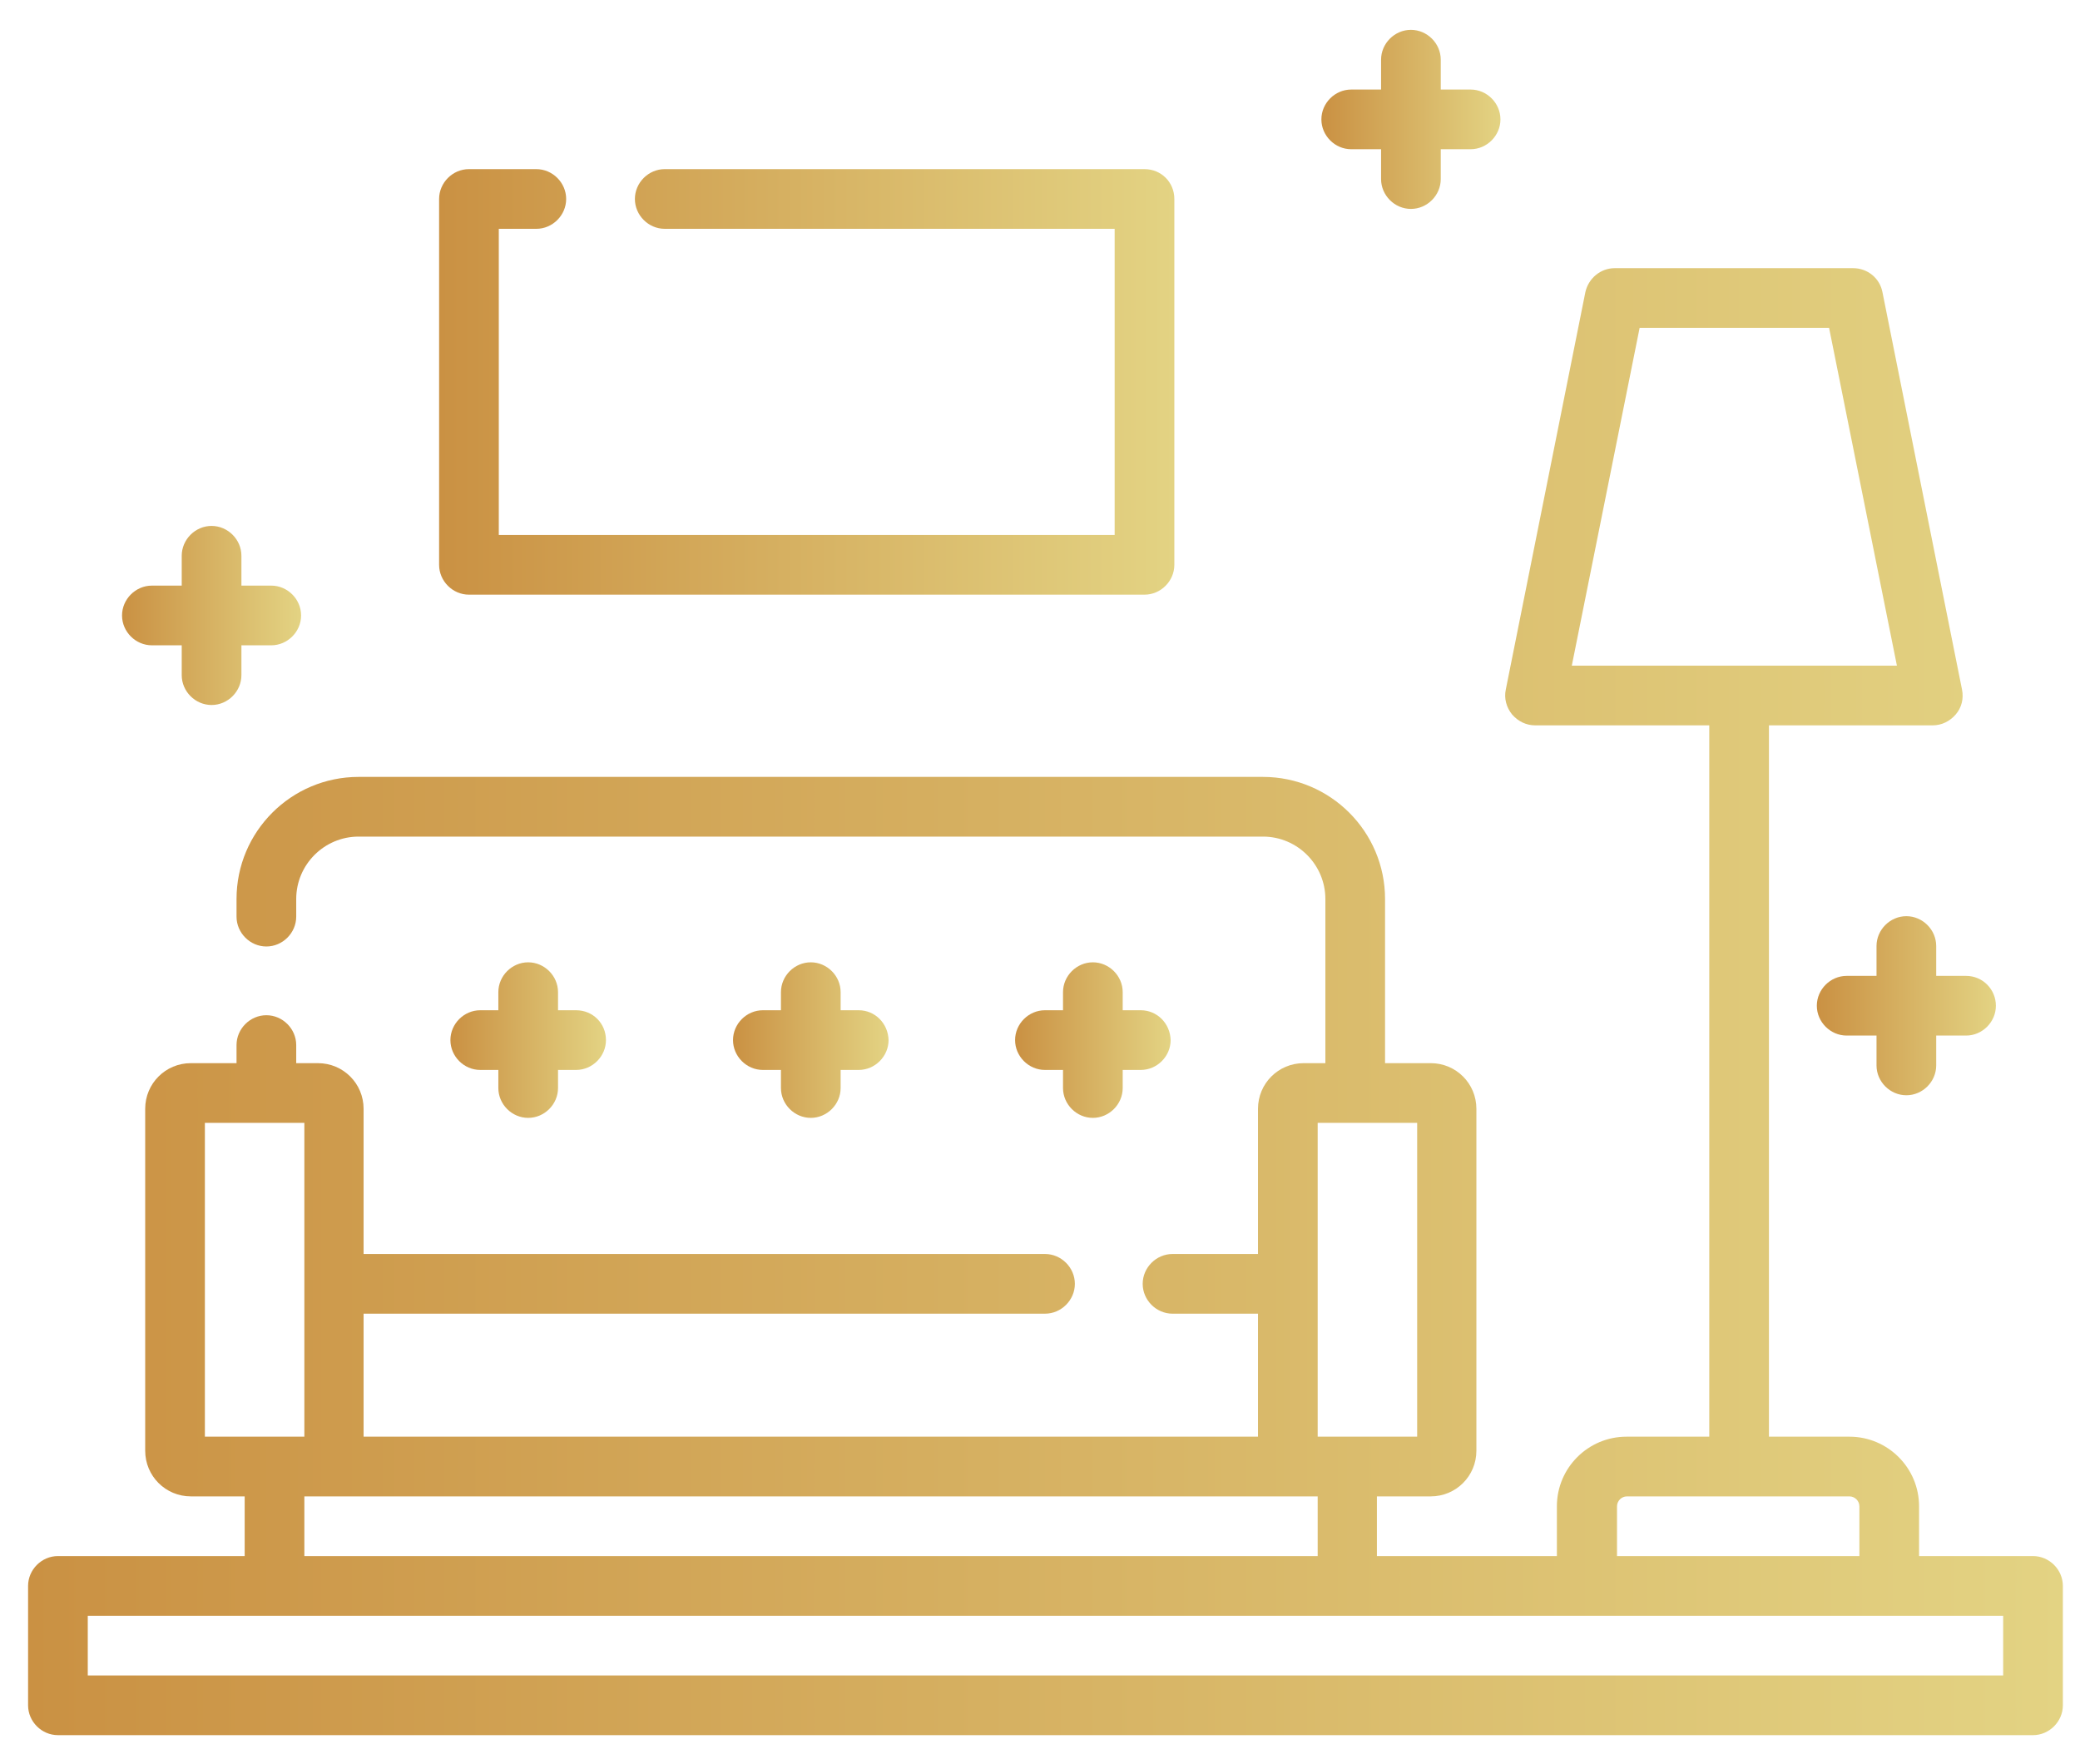 <svg width="46" height="39" viewBox="0 0 46 39" fill="none" xmlns="http://www.w3.org/2000/svg">
<path d="M32.523 1.98H31.863V1.32C31.863 0.96 31.563 0.66 31.203 0.66C30.843 0.66 30.543 0.96 30.543 1.32V1.98H29.883C29.523 1.98 29.223 2.28 29.223 2.64C29.223 3 29.523 3.3 29.883 3.3H30.543V3.96C30.543 4.32 30.843 4.62 31.203 4.62C31.563 4.62 31.863 4.32 31.863 3.96V3.3H32.523C32.883 3.3 33.183 3 33.183 2.64C33.183 2.28 32.883 1.98 32.523 1.98Z" fill="url(#paint0_linear_636_533)"/>
<path d="M43.48 21.58H42.82V20.92C42.82 20.56 42.52 20.26 42.16 20.26C41.8 20.26 41.5 20.56 41.5 20.92V21.58H40.84C40.48 21.58 40.18 21.88 40.18 22.24C40.18 22.6 40.48 22.9 40.84 22.9H41.5V23.56C41.5 23.92 41.8 24.22 42.16 24.22C42.52 24.22 42.82 23.92 42.82 23.56V22.9H43.48C43.84 22.9 44.14 22.6 44.14 22.24C44.14 21.88 43.85 21.58 43.48 21.58Z" fill="url(#paint1_linear_636_533)"/>
<path d="M5.999 12.95H5.339V12.29C5.339 11.93 5.039 11.63 4.679 11.63C4.319 11.63 4.019 11.93 4.019 12.29V12.95H3.359C2.999 12.95 2.699 13.25 2.699 13.61C2.699 13.97 2.999 14.27 3.359 14.27H4.019V14.93C4.019 15.29 4.319 15.59 4.679 15.59C5.039 15.59 5.339 15.29 5.339 14.93V14.27H5.999C6.359 14.27 6.659 13.97 6.659 13.61C6.659 13.25 6.359 12.95 5.999 12.95Z" fill="url(#paint2_linear_636_533)"/>
<path d="M12.741 22.34H12.341V21.94C12.341 21.58 12.041 21.28 11.681 21.28C11.321 21.28 11.021 21.58 11.021 21.94V22.34H10.621C10.261 22.34 9.961 22.64 9.961 23C9.961 23.36 10.261 23.66 10.621 23.66H11.021V24.06C11.021 24.42 11.321 24.72 11.681 24.72C12.041 24.72 12.341 24.42 12.341 24.06V23.66H12.741C13.101 23.66 13.401 23.36 13.401 23C13.401 22.63 13.111 22.34 12.741 22.34Z" fill="url(#paint3_linear_636_533)"/>
<path d="M25.229 22.34H24.829V21.94C24.829 21.58 24.529 21.28 24.169 21.28C23.809 21.28 23.509 21.58 23.509 21.94V22.34H23.109C22.749 22.34 22.449 22.64 22.449 23C22.449 23.36 22.749 23.66 23.109 23.66H23.509V24.06C23.509 24.42 23.809 24.72 24.169 24.72C24.529 24.72 24.829 24.42 24.829 24.06V23.66H25.229C25.589 23.66 25.889 23.36 25.889 23C25.879 22.63 25.589 22.34 25.229 22.34Z" fill="url(#paint4_linear_636_533)"/>
<path d="M18.991 22.34H18.591V21.94C18.591 21.58 18.291 21.28 17.931 21.28C17.571 21.28 17.271 21.58 17.271 21.94V22.34H16.871C16.511 22.34 16.211 22.64 16.211 23C16.211 23.36 16.511 23.66 16.871 23.66H17.271V24.06C17.271 24.42 17.571 24.72 17.931 24.72C18.291 24.72 18.591 24.42 18.591 24.06V23.66H18.991C19.351 23.66 19.651 23.36 19.651 23C19.641 22.63 19.351 22.34 18.991 22.34Z" fill="url(#paint5_linear_636_533)"/>
<path d="M25.311 3.74H14.701C14.341 3.74 14.041 4.04 14.041 4.4C14.041 4.76 14.341 5.06 14.701 5.06H24.651V11.83H11.031V5.06H11.861C12.221 5.06 12.521 4.76 12.521 4.4C12.521 4.04 12.221 3.74 11.861 3.74H10.371C10.011 3.74 9.711 4.04 9.711 4.4V12.49C9.711 12.85 10.011 13.15 10.371 13.15H25.311C25.671 13.15 25.971 12.85 25.971 12.49V4.4C25.971 4.03 25.681 3.74 25.311 3.74Z" fill="url(#paint6_linear_636_533)"/>
<path d="M44.961 34.41H42.441V33.31C42.441 32.46 41.751 31.77 40.901 31.77H39.121V16.04H42.741C42.941 16.04 43.121 15.95 43.251 15.8C43.381 15.65 43.431 15.45 43.391 15.25L41.631 6.46C41.571 6.15 41.301 5.93 40.981 5.93H35.711C35.401 5.93 35.131 6.15 35.061 6.46L33.301 15.25C33.261 15.44 33.311 15.64 33.441 15.8C33.571 15.95 33.751 16.04 33.951 16.04H37.801V31.77H35.971C35.121 31.77 34.431 32.46 34.431 33.31V34.41H30.451V33.09H31.641C32.201 33.09 32.651 32.64 32.651 32.08V24.52C32.651 23.96 32.201 23.51 31.641 23.51H30.631V19.88C30.631 18.39 29.421 17.18 27.931 17.18H7.931C6.441 17.18 5.231 18.39 5.231 19.88V20.27C5.231 20.63 5.531 20.93 5.891 20.93C6.251 20.93 6.551 20.63 6.551 20.27V19.88C6.551 19.12 7.171 18.5 7.931 18.5H27.931C28.691 18.5 29.311 19.12 29.311 19.88V23.51H28.831C28.271 23.51 27.821 23.96 27.821 24.52V27.73H25.931C25.571 27.73 25.271 28.03 25.271 28.39C25.271 28.75 25.571 29.05 25.931 29.05H27.821V31.77H8.041V29.05H23.111C23.471 29.05 23.771 28.75 23.771 28.39C23.771 28.03 23.471 27.73 23.111 27.73H8.041V24.52C8.041 23.96 7.591 23.51 7.031 23.51H6.551V23.11C6.551 22.75 6.251 22.45 5.891 22.45C5.531 22.45 5.231 22.75 5.231 23.11V23.51H4.221C3.661 23.51 3.211 23.96 3.211 24.52V32.08C3.211 32.64 3.661 33.09 4.221 33.09H5.411V34.41H1.281C0.921 34.41 0.621 34.71 0.621 35.07V37.71C0.621 38.07 0.921 38.37 1.281 38.37H44.961C45.321 38.37 45.621 38.07 45.621 37.71V35.07C45.621 34.71 45.321 34.41 44.961 34.41ZM34.761 14.72L36.261 7.25H40.451L41.951 14.72H34.761ZM35.761 33.31C35.761 33.19 35.861 33.09 35.981 33.09H40.901C41.021 33.09 41.121 33.19 41.121 33.31V34.41H35.761V33.31ZM29.141 24.83H31.341V31.77H29.141V24.83ZM29.141 33.09V34.41H6.731V33.09H29.141ZM4.531 31.77V24.83H6.731V31.77H4.531ZM44.301 37.05H1.941V35.73H44.301V37.05Z" fill="url(#paint7_linear_636_533)"/>
<defs>
<linearGradient id="paint0_linear_636_533" x1="29.227" y1="2.639" x2="33.182" y2="2.639" gradientUnits="userSpaceOnUse">
<stop stop-color="#CA9143"/>
<stop offset="1" stop-color="#E3D383"/>
</linearGradient>
<linearGradient id="paint1_linear_636_533" x1="40.188" y1="22.241" x2="44.143" y2="22.241" gradientUnits="userSpaceOnUse">
<stop stop-color="#CA9143"/>
<stop offset="1" stop-color="#E3D383"/>
</linearGradient>
<linearGradient id="paint2_linear_636_533" x1="2.699" y1="13.612" x2="6.654" y2="13.612" gradientUnits="userSpaceOnUse">
<stop stop-color="#CA9143"/>
<stop offset="1" stop-color="#E3D383"/>
</linearGradient>
<linearGradient id="paint3_linear_636_533" x1="9.977" y1="22.995" x2="13.405" y2="22.995" gradientUnits="userSpaceOnUse">
<stop stop-color="#CA9143"/>
<stop offset="1" stop-color="#E3D383"/>
</linearGradient>
<linearGradient id="paint4_linear_636_533" x1="22.456" y1="22.995" x2="25.884" y2="22.995" gradientUnits="userSpaceOnUse">
<stop stop-color="#CA9143"/>
<stop offset="1" stop-color="#E3D383"/>
</linearGradient>
<linearGradient id="paint5_linear_636_533" x1="16.218" y1="22.995" x2="19.645" y2="22.995" gradientUnits="userSpaceOnUse">
<stop stop-color="#CA9143"/>
<stop offset="1" stop-color="#E3D383"/>
</linearGradient>
<linearGradient id="paint6_linear_636_533" x1="9.714" y1="8.44" x2="25.973" y2="8.44" gradientUnits="userSpaceOnUse">
<stop stop-color="#CA9143"/>
<stop offset="1" stop-color="#E3D383"/>
</linearGradient>
<linearGradient id="paint7_linear_636_533" x1="0.617" y1="22.151" x2="45.617" y2="22.151" gradientUnits="userSpaceOnUse">
<stop stop-color="#CA9143"/>
<stop offset="1" stop-color="#E3D383"/>
</linearGradient>
</defs>
</svg>
